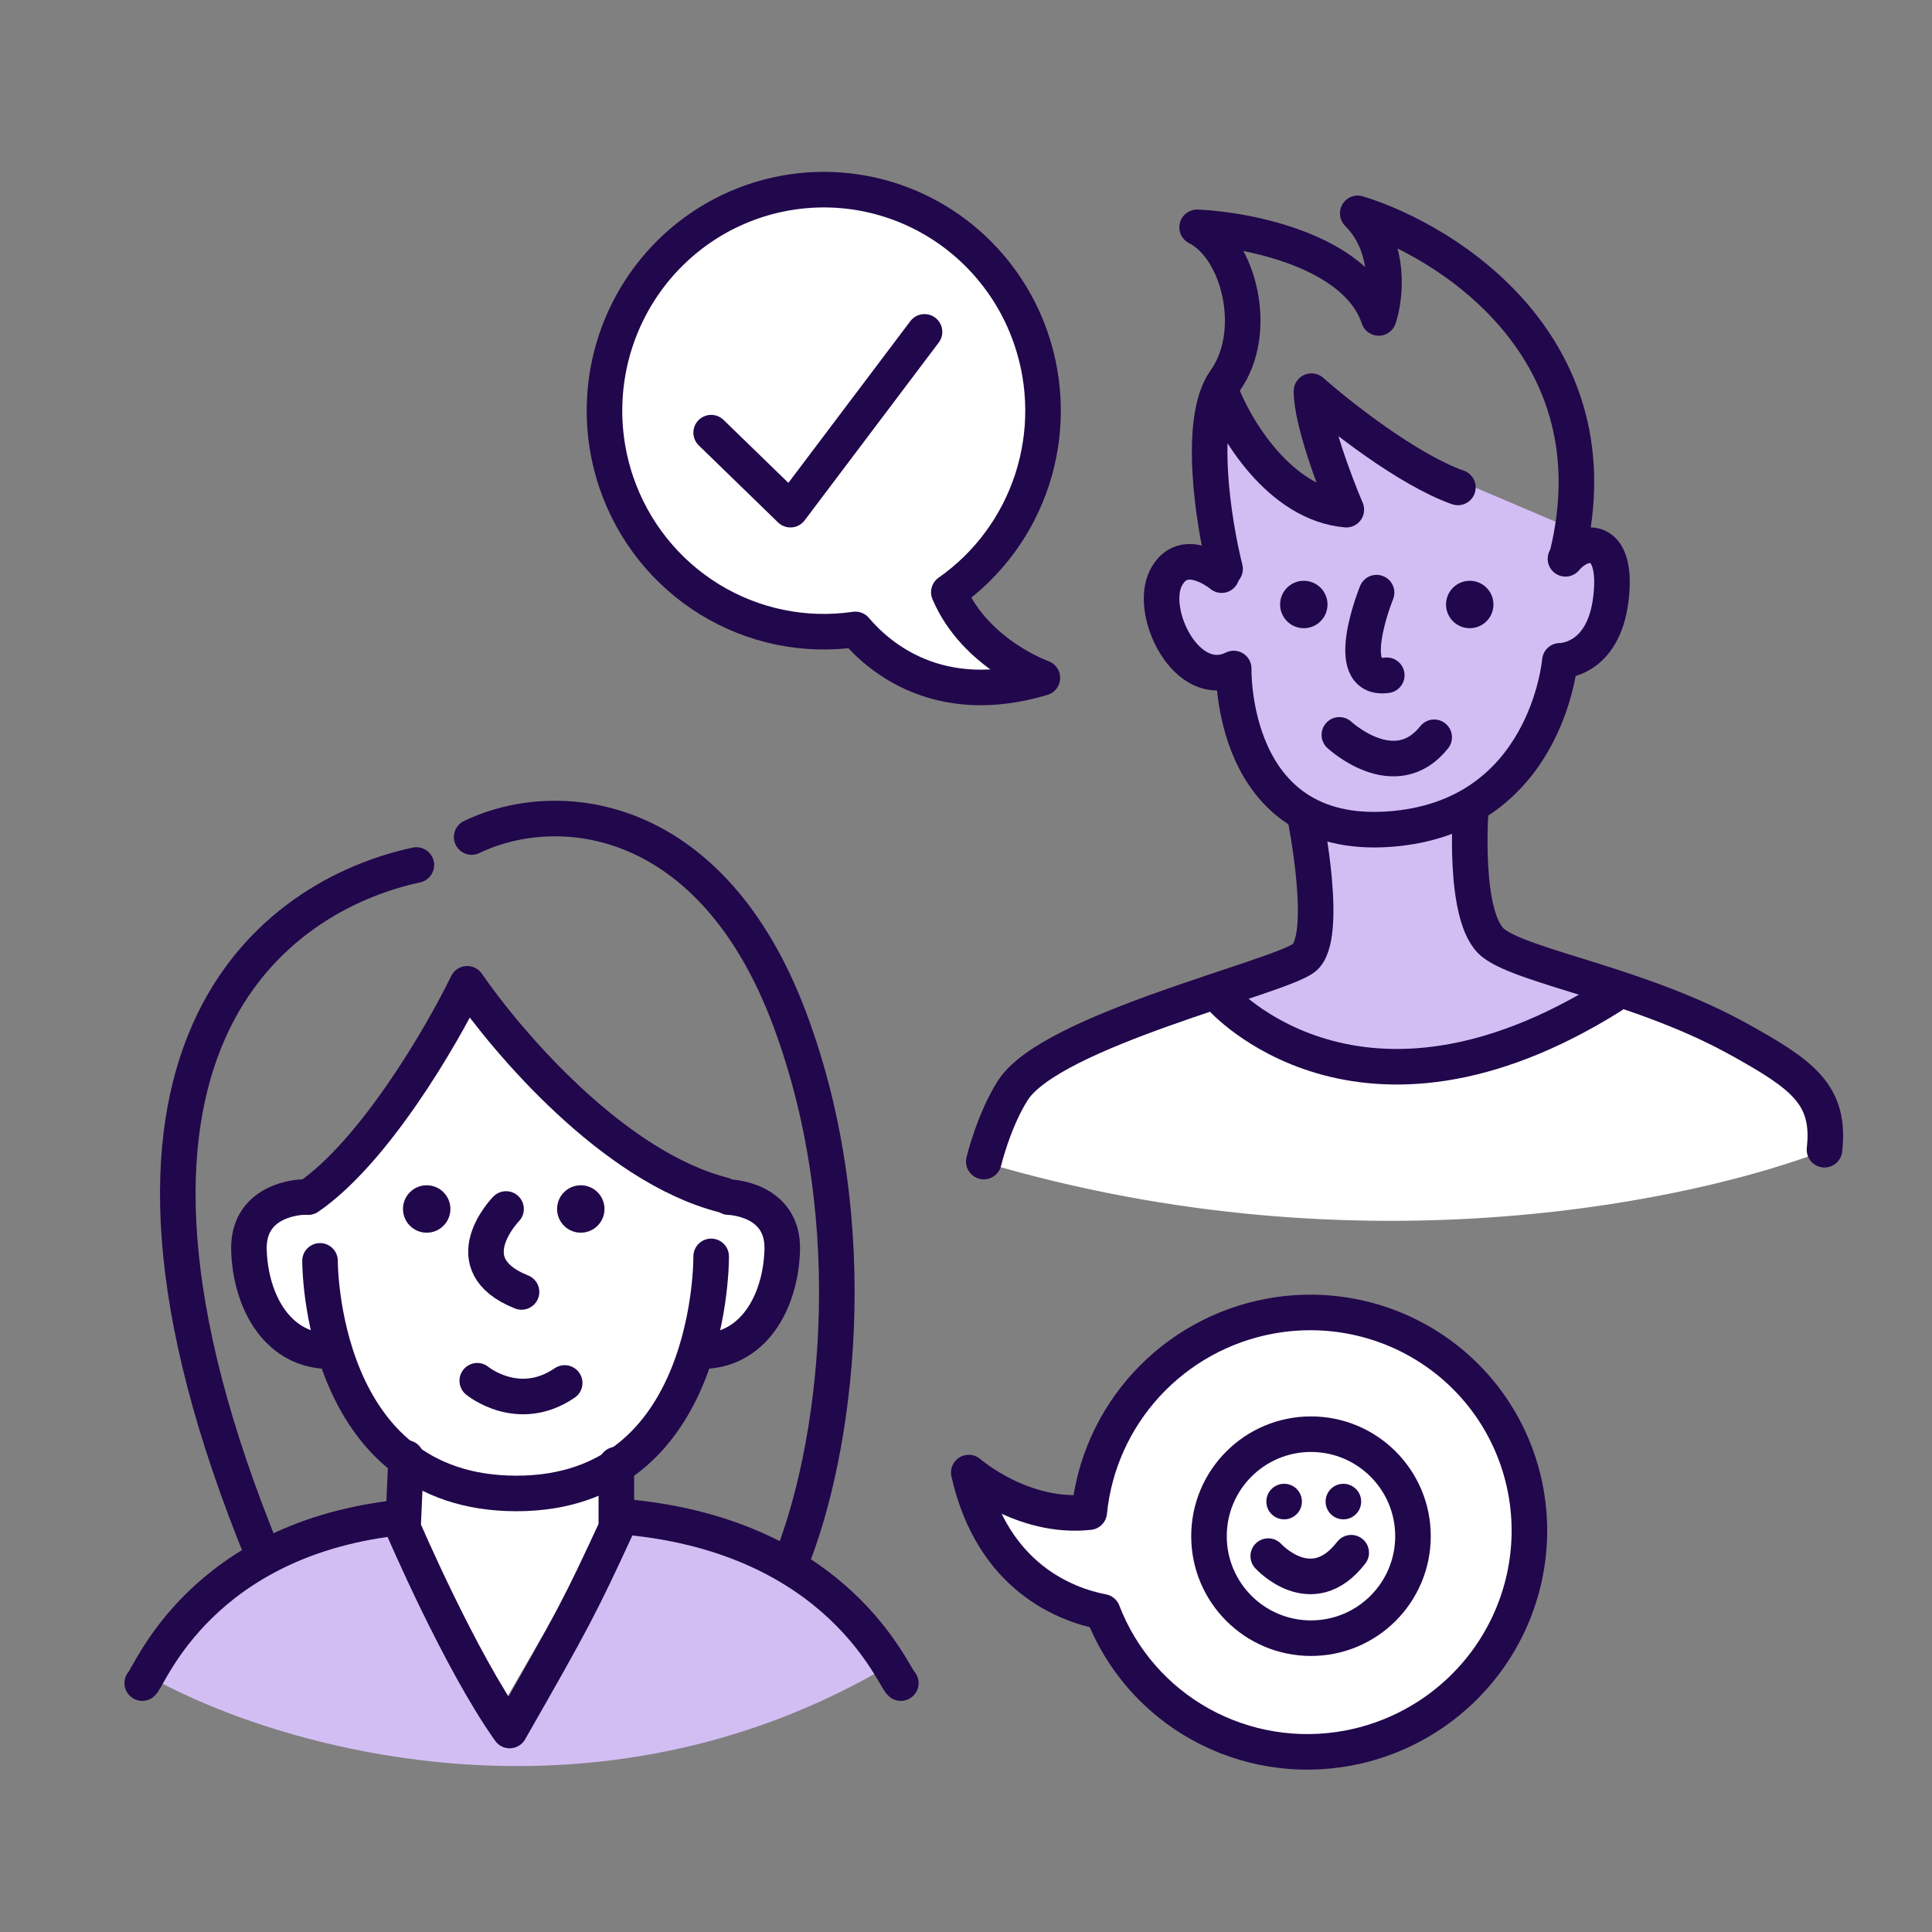 <svg xmlns="http://www.w3.org/2000/svg" fill="none" viewBox="0 0 163 163" height="163" width="163">
<rect x="0" y="0" width="163" height="163" fill="#808080" stroke="none"/>
<path stroke-linejoin="round" stroke-linecap="round" stroke-width="3" stroke="#21074B" fill="white" d="M107.131 111.045C109.537 110.598 112.004 110.626 114.391 111.129C116.779 111.631 119.041 112.598 121.048 113.974C123.054 115.349 124.766 117.107 126.086 119.146C127.406 121.186 128.307 123.467 128.739 125.859C129.172 128.252 129.127 130.71 128.606 133.092C128.085 135.474 127.099 137.734 125.704 139.743C124.308 141.751 122.531 143.469 120.474 144.798C118.416 146.126 116.119 147.041 113.713 147.488C109.444 148.28 105.041 147.565 101.265 145.465C97.489 143.365 94.577 140.013 93.032 135.988C90.028 135.412 83.737 133.143 81.734 124.24C81.734 124.24 86.243 128.198 91.899 127.577C92.296 123.558 93.998 119.769 96.747 116.785C99.496 113.801 103.142 111.786 107.131 111.045Z"></path>
<path fill="white" d="M35.211 90.038C32.42 91.065 32.842 92.971 30.474 96.49L28.551 98.25L26.159 99.978L23.368 101.904L21 107.048L23.96 112.327L28.551 113.455L30.943 118.846L34.132 123.467V125.777V131.168C34.132 131.476 36.25 133.845 37.579 134.615L42.316 144L47.053 135.788L52.469 131.168V123.467L55.659 120.386L59.246 113.455L63.039 111.74L66 105.875L64.224 101.183L61.855 99.978L54.5 97.5L47.645 91.212L39.355 83L35.211 90.038Z"></path>
<path stroke-linejoin="round" stroke-linecap="round" stroke-width="3" stroke="#21074B" d="M27 106.377C27 106.377 26.902 126 43.57 126C60.238 126 60 106 60 106"></path>
<path stroke-linejoin="round" stroke-linecap="round" stroke-width="3" stroke="#21074B" d="M25.521 101C25.521 101 20.859 101.095 21.003 105.494C21.148 109.894 23.483 114.098 28 113.998"></path>
<path fill="#D3BEF4" d="M25.032 129.986L32.93 128L33.72 130.78L36.879 133.56L42.415 144.917L48.849 134.417L51.885 131.177V128L60.178 129.986L67.681 133.56L72.025 137.531L74 141.106C48.726 155.403 22.136 147.063 12 141.106L17.924 133.56L25.032 129.986Z"></path>
<path stroke-linejoin="round" stroke-linecap="round" stroke-width="3" stroke="#21074B" d="M61.479 101C61.479 101 66.141 101.095 65.997 105.494C65.852 109.894 63.517 114.098 59 113.998"></path>
<path stroke-linejoin="round" stroke-linecap="round" stroke-width="3" stroke="#21074B" d="M40.266 116.492C40.266 116.492 43.719 119.353 47.642 116.679"></path>
<path stroke-linejoin="round" stroke-linecap="round" stroke-width="3" stroke="#21074B" d="M42.695 102C42.695 102 38.122 106.667 44 109"></path>
<path stroke-linejoin="round" stroke-linecap="round" stroke-width="3" stroke="#21074B" d="M34.265 123L34 128.897C34 128.897 38.8 140.103 43 146C48.4 136.564 49 135.385 52 128.897V123.562"></path>
<path stroke-linejoin="round" stroke-linecap="round" stroke-width="3" stroke="#21074B" d="M12 142C12.628 141.454 16.939 129.727 34 128"></path>
<path stroke-linejoin="round" stroke-linecap="round" stroke-width="3" stroke="#21074B" d="M76 142C75.344 141.454 70.837 129.727 53 128"></path>
<path fill="#D3BEF4" d="M107.5 40.484L102.156 34L100.969 36.947V42.842L102.156 46.968H100.969L98.594 48.147L98 52.274L100.969 55.81L103.938 56.4L105.125 61.116L106.906 65.832L110.469 68.189L111.062 73.495V78.21L108.094 80.568L102.75 82.926L106.312 86.463L112.25 89.41L120.562 90L129.469 87.053L135.406 83.516L131.25 81.747L126.5 79.979C125.708 78.407 124.125 75.145 124.125 74.674V68.189L128.281 62.884L131.25 56.4L134.219 54.632L136 49.916L134.812 46.379H132.438L131.25 44.021L122.938 40.484L116.406 37.537L111.062 34.59L112.25 41.663L107.5 40.484Z"></path>
<path stroke-linejoin="round" stroke-linecap="round" stroke-width="3" stroke="#21074B" d="M61 100.81C51.667 98.41 42.722 87.8 39.417 83C37.278 87.4 31.6 97.16 26 101"></path>
<path stroke-linejoin="round" stroke-linecap="round" stroke-width="3" stroke="#21074B" d="M132.076 47.147C133.561 45.359 136.542 45.115 135.915 50.472C135.287 55.83 131.604 55.753 131.604 55.753C131.604 55.753 130.505 69.066 117.103 69.96C103.7 70.854 104.086 56.402 104.086 56.402C100.167 58.351 96.876 51.694 98.366 48.768C99.856 45.842 103.067 48.524 103.067 48.524"></path>
<path fill="white" d="M84.667 91.899L83 98.06C115.267 107.644 143.778 101.026 154 97.033L153.408 93.111L150.333 90.872L145.667 87.107L136 83L134.333 84.027L127.667 88.476L121 89.845H113L107.333 87.107L102.333 83.342L94 85.738L87.333 89.161L84.667 91.899Z"></path>
<path stroke-linejoin="round" stroke-linecap="round" stroke-width="3" stroke="#21074B" d="M110.125 69C110.125 69 112.162 79.125 110.019 80.809C107.875 82.493 88.696 86.928 85.458 91.985C83.835 94.52 83 98 83 98"></path>
<path stroke-linejoin="round" stroke-linecap="round" stroke-width="3" stroke="#21074B" d="M124.103 68C124.103 68 123.331 77.534 126.016 79.585C128.701 81.635 138.42 83.08 146.771 87.72C152.139 90.703 154.448 92.392 153.929 97"></path>
<path stroke-linejoin="round" stroke-linecap="round" stroke-width="3" stroke="#21074B" d="M103 84.144C103 84.144 114.644 97.416 136 84"></path>
<path stroke-linejoin="round" stroke-linecap="round" stroke-width="3" stroke="#21074B" d="M113 62C113 62 117.689 66.362 121 62.203"></path>
<path stroke-linejoin="round" stroke-linecap="round" stroke-width="3" stroke="#21074B" d="M116.14 50C116.14 50 113.073 57.52 117 56.971"></path>
<path stroke-linejoin="round" stroke-linecap="round" stroke-width="3" stroke="#21074B" d="M39.795 70.618C47.185 67.077 60.098 68.53 66.632 86C73.167 103.47 70.522 122.557 66.632 132M35.128 72.979C23.265 75.536 4.557 88.442 22.293 131.41"></path>
<path stroke-linejoin="round" stroke-linecap="round" stroke-width="3" stroke="#21074B" d="M103.358 48C102.376 44.078 101.001 35.412 103.358 32.118C106.304 28 104.535 20.941 101 19.177C105.321 19.372 114.434 21.177 116.319 26.823C116.908 25.059 117.38 20.823 114.551 18C122.211 20.353 136.47 29.412 132.227 46.824"></path>
<path stroke-linejoin="round" stroke-linecap="round" stroke-width="3" stroke="#21074B" d="M103 33C104.176 36.125 107.941 42.5 113.588 43C112.608 40.708 110.647 35.5 110.647 33C113 35.083 118.765 39.625 123 41.125"></path>
<path fill="#21074B" d="M36 104C37.105 104 38 103.105 38 102C38 100.895 37.105 100 36 100C34.895 100 34 100.895 34 102C34 103.105 34.895 104 36 104Z"></path>
<path fill="#21074B" d="M49 104C50.105 104 51 103.105 51 102C51 100.895 50.105 100 49 100C47.895 100 47 100.895 47 102C47 103.105 47.895 104 49 104Z"></path>
<path fill="#21074B" d="M110 53C111.105 53 112 52.105 112 51C112 49.895 111.105 49 110 49C108.895 49 108 49.895 108 51C108 52.105 108.895 53 110 53Z"></path>
<path fill="#21074B" d="M124 53C125.105 53 126 52.105 126 51C126 49.895 125.105 49 124 49C122.895 49 122 49.895 122 51C122 52.105 122.895 53 124 53Z"></path>
<path fill="#21074B" d="M108.34 128.185C109.168 128.185 109.84 127.513 109.84 126.685C109.84 125.857 109.168 125.185 108.34 125.185C107.511 125.185 106.84 125.857 106.84 126.685C106.84 127.513 107.511 128.185 108.34 128.185Z"></path>
<path fill="#21074B" d="M113.34 128.185C114.168 128.185 114.84 127.513 114.84 126.685C114.84 125.857 114.168 125.185 113.34 125.185C112.511 125.185 111.84 125.857 111.84 126.685C111.84 127.513 112.511 128.185 113.34 128.185Z"></path>
<path stroke-linejoin="round" stroke-linecap="round" stroke-width="3" stroke="#21074B" d="M110.605 138.211C115.358 138.211 119.211 134.358 119.211 129.605C119.211 124.853 115.358 121 110.605 121C105.853 121 102 124.853 102 129.605C102 134.358 105.853 138.211 110.605 138.211Z"></path>
<path stroke-linejoin="round" stroke-linecap="round" stroke-width="3" stroke="#21074B" d="M107 131.286C107 131.286 110.663 135.327 114 131"></path>
<path stroke-linejoin="round" stroke-linecap="round" stroke-width="3" stroke="#21074B" fill="white" d="M86.995 28.586C86.206 26.27 84.972 24.134 83.364 22.299C81.755 20.464 79.804 18.966 77.621 17.892C75.439 16.817 73.067 16.186 70.643 16.035C68.219 15.885 65.788 16.217 63.491 17.013C61.193 17.808 59.073 19.052 57.252 20.674C55.431 22.296 53.944 24.263 52.878 26.464C51.811 28.664 51.185 31.055 51.035 33.5C50.885 35.945 51.215 38.395 52.004 40.712C53.406 44.821 56.188 48.308 59.868 50.57C63.549 52.832 67.898 53.728 72.165 53.102C74.139 55.437 79.2 59.809 87.942 57.191C87.942 57.191 82.282 55.201 80.051 49.967C83.36 47.651 85.828 44.31 87.082 40.451C88.335 36.592 88.305 32.426 86.995 28.586V28.586Z"></path>
<path stroke-linejoin="round" stroke-linecap="round" stroke-width="3" stroke="#21074B" d="M60 36.503L66.688 43L78 28"></path>
</svg>
